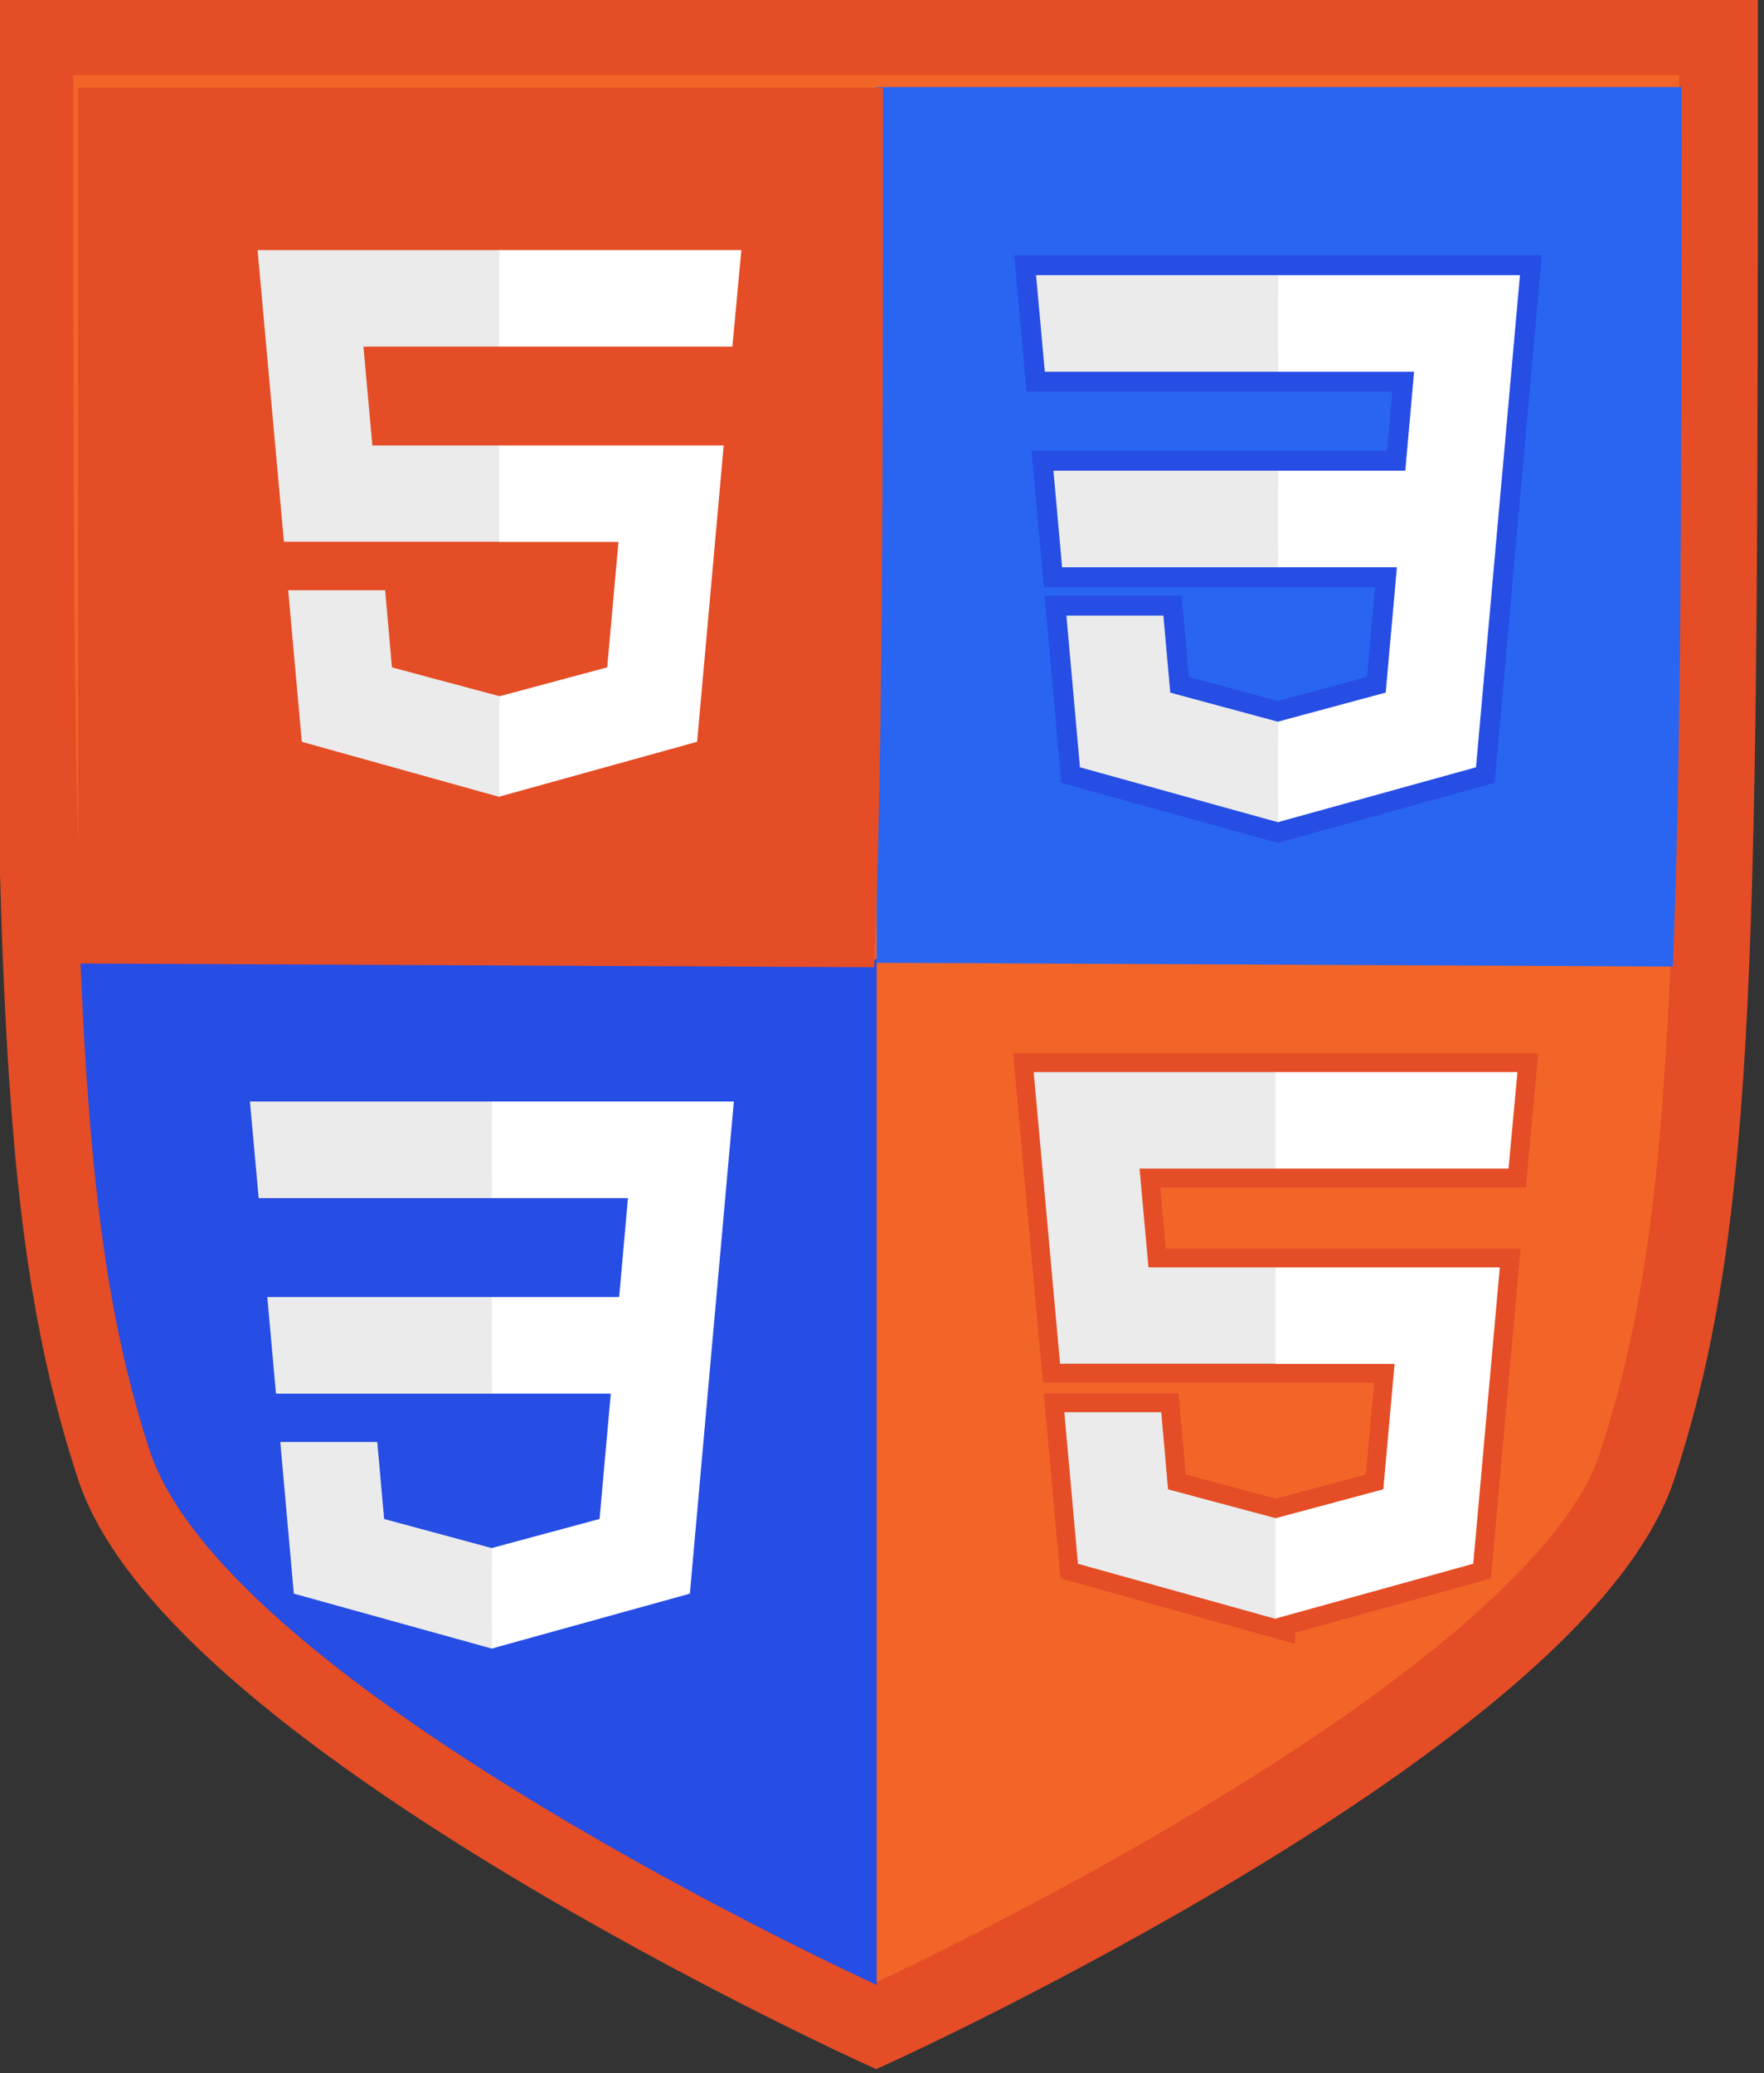 <?xml version="1.0" encoding="UTF-8" standalone="no"?>
<svg
   xmlns:dc="http://purl.org/dc/elements/1.1/"
   xmlns:cc="http://creativecommons.org/ns#"
   xmlns:rdf="http://www.w3.org/1999/02/22-rdf-syntax-ns#"
   xmlns:svg="http://www.w3.org/2000/svg"
   xmlns="http://www.w3.org/2000/svg"
   xmlns:sodipodi="http://sodipodi.sourceforge.net/DTD/sodipodi-0.dtd"
   xmlns:inkscape="http://www.inkscape.org/namespaces/inkscape"
   width="21.895mm"
   height="25.735mm"
   viewBox="0 0 21.895 25.735"
   version="1.1"
   id="svg2310"
   inkscape:version="1.0.2 (e86c870879, 2021-01-15, custom)"
   sodipodi:docname="skill-html-css.svg">
  <rect x="0" y="0" width="21.895" height="25.735" fill="#333333" stroke="none"/>
  <defs
     id="defs2304" />
  <sodipodi:namedview
     id="base"
     pagecolor="#ffffff"
     bordercolor="#666666"
     borderopacity="1.0"
     inkscape:pageopacity="0.0"
     inkscape:pageshadow="2"
     inkscape:zoom="1.979899"
     inkscape:cx="32.992355"
     inkscape:cy="76.876297"
     inkscape:document-units="mm"
     inkscape:current-layer="layer1"
     inkscape:document-rotation="0"
     showgrid="false"
     fit-margin-top="0"
     fit-margin-left="0"
     fit-margin-right="0"
     fit-margin-bottom="0"
     inkscape:window-width="1961"
     inkscape:window-height="1208"
     inkscape:window-x="2400"
     inkscape:window-y="0"
     inkscape:window-maximized="0" />
  <g
     inkscape:label="Layer 1"
     inkscape:groupmode="layer"
     id="layer1"
     transform="translate(-82.805,-129.029)">
    <g
       id="g1547-0"
       transform="matrix(0.978,0,0,0.978,-170.627,-35.312)"
       inkscape:export-xdpi="96"
       inkscape:export-ydpi="96"
       style="display:inline">
      <path
         id="path180-0-1"
         style="fill:#f16529;fill-opacity:1;stroke:#e44d26;stroke-width:1;stroke-linecap:butt;stroke-linejoin:miter;stroke-miterlimit:4;stroke-dasharray:none;stroke-opacity:1"
         d="m 259.562,168.492 c 0,11.52 -1.9e-4,14.986 1.032,18.151 1.032,3.166 9.659,7.106 9.659,7.106 0,0 8.626,-3.94 9.658,-7.106 1.032,-3.166 1.032,-6.632 1.032,-18.151 h -10.691 z" />
      <path
         id="path160-2-1"
         style="fill:#2965f1;fill-opacity:1;stroke:none;stroke-width:0.956;stroke-linecap:butt;stroke-linejoin:miter;stroke-miterlimit:4;stroke-dasharray:none;stroke-opacity:1"
         d="m 270.259,169.143 v 11.114 l 10.104,0.048 c 0.105,-2.548 0.112,-5.951 0.112,-11.162 z" />
      <path
         id="path180-2-1-0"
         style="fill:#264de4;fill-opacity:1;stroke:none;stroke-width:0.956;stroke-linecap:butt;stroke-linejoin:miter;stroke-miterlimit:4;stroke-dasharray:none;stroke-opacity:1"
         d="m 260.155,180.258 10.104,-0.048 V 193.23 c 0,0 -8.243,-3.765 -9.229,-6.79 -0.519,-1.593 -0.758,-3.349 -0.875,-6.182 z" />
      <path
         id="path160-2-6-9"
         style="fill:#e44d26;fill-opacity:1;stroke:none;stroke-width:0.956;stroke-linecap:butt;stroke-linejoin:miter;stroke-miterlimit:4;stroke-dasharray:none;stroke-opacity:1"
         d="m 260.124,169.152 v 11.114 l 10.104,0.048 c 0.105,-2.548 0.112,-5.951 0.112,-11.162 z" />
      <g
         id="g269-2"
         transform="matrix(0.478,0,0,0.478,145.798,85.484)">
        <path
           id="path194-9-1-1-1-3"
           style="stroke:#e44d26;stroke-width:1;stroke-miterlimit:4;stroke-dasharray:none;stroke-opacity:1"
           d="m 243.942,179.348 0.7,7.743 h 5.723 v 0.006 h 3.161 l -0.299,3.33 -2.856,0.766 -2.861,-0.766 -0.18,-2.049 h -2.573 l 0.361,4.024 5.26,1.468 v -0.015 l 5.237,-1.453 0.705,-7.867 h -5.943 -0.011 -3.374 l -0.237,-2.624 h 3.612 0.011 6.174 l 0.237,-2.563 h -6.411 -0.011 z" />
        <path
           fill="#ebebeb"
           d="m 243.941,179.348 h 6.434 v 2.562 h -3.623 l 0.237,2.624 h 3.386 v 2.557 h -5.734 m 0.113,1.287 h 2.574 l 0.181,2.049 2.867,0.768 v 2.675 l -5.26,-1.467"
           id="path194-9-1-3-0"
           style="stroke-width:0.056" />
        <path
           fill="#ffffff"
           d="m 256.786,179.348 h -6.423 v 2.562 h 6.185 m -0.231,2.624 h -5.954 v 2.562 h 3.16 l -0.299,3.33 -2.861,0.768 v 2.664 l 5.249,-1.456"
           id="path196-1-2-8-4"
           style="stroke-width:0.056" />
      </g>
      <g
         id="g269-9-9"
         transform="matrix(0.478,0,0,0.478,155.648,95.916)">
        <path
           id="path194-9-1-1-1-0-8"
           style="stroke:#e44d26;stroke-width:1;stroke-miterlimit:4;stroke-dasharray:none;stroke-opacity:1"
           d="m 243.942,179.348 0.7,7.743 h 5.723 v 0.006 h 3.161 l -0.299,3.33 -2.856,0.766 -2.861,-0.766 -0.18,-2.049 h -2.573 l 0.361,4.024 5.26,1.468 v -0.015 l 5.237,-1.453 0.705,-7.867 h -5.943 -0.011 -3.374 l -0.237,-2.624 h 3.612 0.011 6.174 l 0.237,-2.563 h -6.411 -0.011 z" />
        <path
           fill="#ebebeb"
           d="m 243.941,179.348 h 6.434 v 2.562 h -3.623 l 0.237,2.624 h 3.386 v 2.557 h -5.734 m 0.113,1.287 h 2.574 l 0.181,2.049 2.867,0.768 v 2.675 l -5.26,-1.467"
           id="path194-9-1-3-4-0"
           style="stroke-width:0.056" />
        <path
           fill="#ffffff"
           d="m 256.786,179.348 h -6.423 v 2.562 h 6.185 m -0.231,2.624 h -5.954 v 2.562 h 3.16 l -0.299,3.33 -2.861,0.768 v 2.664 l 5.249,-1.456"
           id="path196-1-2-8-8-0"
           style="stroke-width:0.056" />
      </g>
      <g
         id="g1275-2-5"
         transform="matrix(0.027,0,0,0.027,272.353,171.301)">
        <path
           id="polygon2993-6-5-6-87"
           style="fill:#ebebeb;stroke:#264de4;stroke-width:18.75;stroke-miterlimit:4;stroke-dasharray:none;stroke-opacity:1"
           d="m -372.163,396.924 4.127,45.412 h 109.583 0.158 63.831 l -4.133,46.501 h -59.698 -0.158 -105.533 l 4.07,45.41 h 101.462 0.158 55.761 l -5.272,58.894 -50.647,13.669 v 0.004 l -0.042,0.011 -50.574,-13.656 -3.234,-36.216 h -24.575 -21.009 l 6.361,71.301 93.021,25.823 0.209,-0.059 v -0.007 l 92.937,-25.757 0.683,-7.672 10.671,-119.551 1.108,-12.193 8.198,-91.913 h -113.597 -0.158 z" />
        <polygon
           id="polygon2993-6-7-6"
           points="256,268.217 150.31,268.217 154.38,313.627 256,313.627 "
           style="fill:#ebebeb"
           transform="translate(-514.295,220.62)" />
        <polygon
           id="polygon2995-1-6-3"
           points="142.132,176.305 146.26,221.716 256,221.716 256,176.305 255.843,176.305 "
           style="fill:#ebebeb"
           transform="translate(-514.295,220.62)" />
        <polygon
           id="polygon2997-2-2-7"
           points="255.791,433.457 256,433.399 256,386.153 255.801,386.206 205.227,372.55 201.994,336.333 177.419,336.333 156.409,336.333 162.771,407.634 "
           style="fill:#ebebeb"
           transform="translate(-514.295,220.62)" />
        <polygon
           id="polygon3005-2-1-1"
           points="255.843,386.191 255.843,433.435 348.937,407.634 349.62,399.962 360.291,280.411 361.399,268.217 369.597,176.305 255.843,176.305 255.843,221.716 319.831,221.716 315.699,268.217 255.843,268.217 255.843,313.627 311.761,313.627 306.49,372.521 "
           style="fill:#ffffff"
           transform="translate(-514.295,220.62)" />
      </g>
      <g
         id="g1275-2-2-7"
         transform="matrix(0.027,0,0,0.027,282.33,160.813)">
        <path
           id="polygon2993-6-5-6-8-1"
           style="fill:#ebebeb;stroke:#264de4;stroke-width:18.75;stroke-miterlimit:4;stroke-dasharray:none;stroke-opacity:1"
           d="m -372.163,396.924 4.127,45.412 h 109.583 0.158 63.831 l -4.133,46.501 h -59.698 -0.158 -105.533 l 4.07,45.41 h 101.462 0.158 55.761 l -5.272,58.894 -50.647,13.669 v 0.004 l -0.042,0.011 -50.574,-13.656 -3.234,-36.216 h -24.575 -21.009 l 6.361,71.301 93.021,25.823 0.209,-0.059 v -0.007 l 92.937,-25.757 0.683,-7.672 10.671,-119.551 1.108,-12.193 8.198,-91.913 h -113.597 -0.158 z" />
        <polygon
           id="polygon2993-6-7-3-8"
           points="256,313.627 256,268.217 150.31,268.217 154.38,313.627 "
           style="fill:#ebebeb"
           transform="translate(-514.295,220.62)" />
        <polygon
           id="polygon2995-1-6-7-0"
           points="256,221.716 256,176.305 255.843,176.305 142.132,176.305 146.26,221.716 "
           style="fill:#ebebeb"
           transform="translate(-514.295,220.62)" />
        <polygon
           id="polygon2997-2-2-5-2"
           points="156.409,336.333 162.771,407.634 255.791,433.457 256,433.399 256,386.153 255.801,386.206 205.227,372.55 201.994,336.333 177.419,336.333 "
           style="fill:#ebebeb"
           transform="translate(-514.295,220.62)" />
        <polygon
           id="polygon3005-2-1-3-1"
           points="255.843,176.305 255.843,221.716 319.831,221.716 315.699,268.217 255.843,268.217 255.843,313.627 311.761,313.627 306.49,372.521 255.843,386.191 255.843,433.435 348.937,407.634 349.62,399.962 360.291,280.411 361.399,268.217 369.597,176.305 "
           style="fill:#ffffff"
           transform="translate(-514.295,220.62)" />
      </g>
    </g>
  </g>
</svg>
